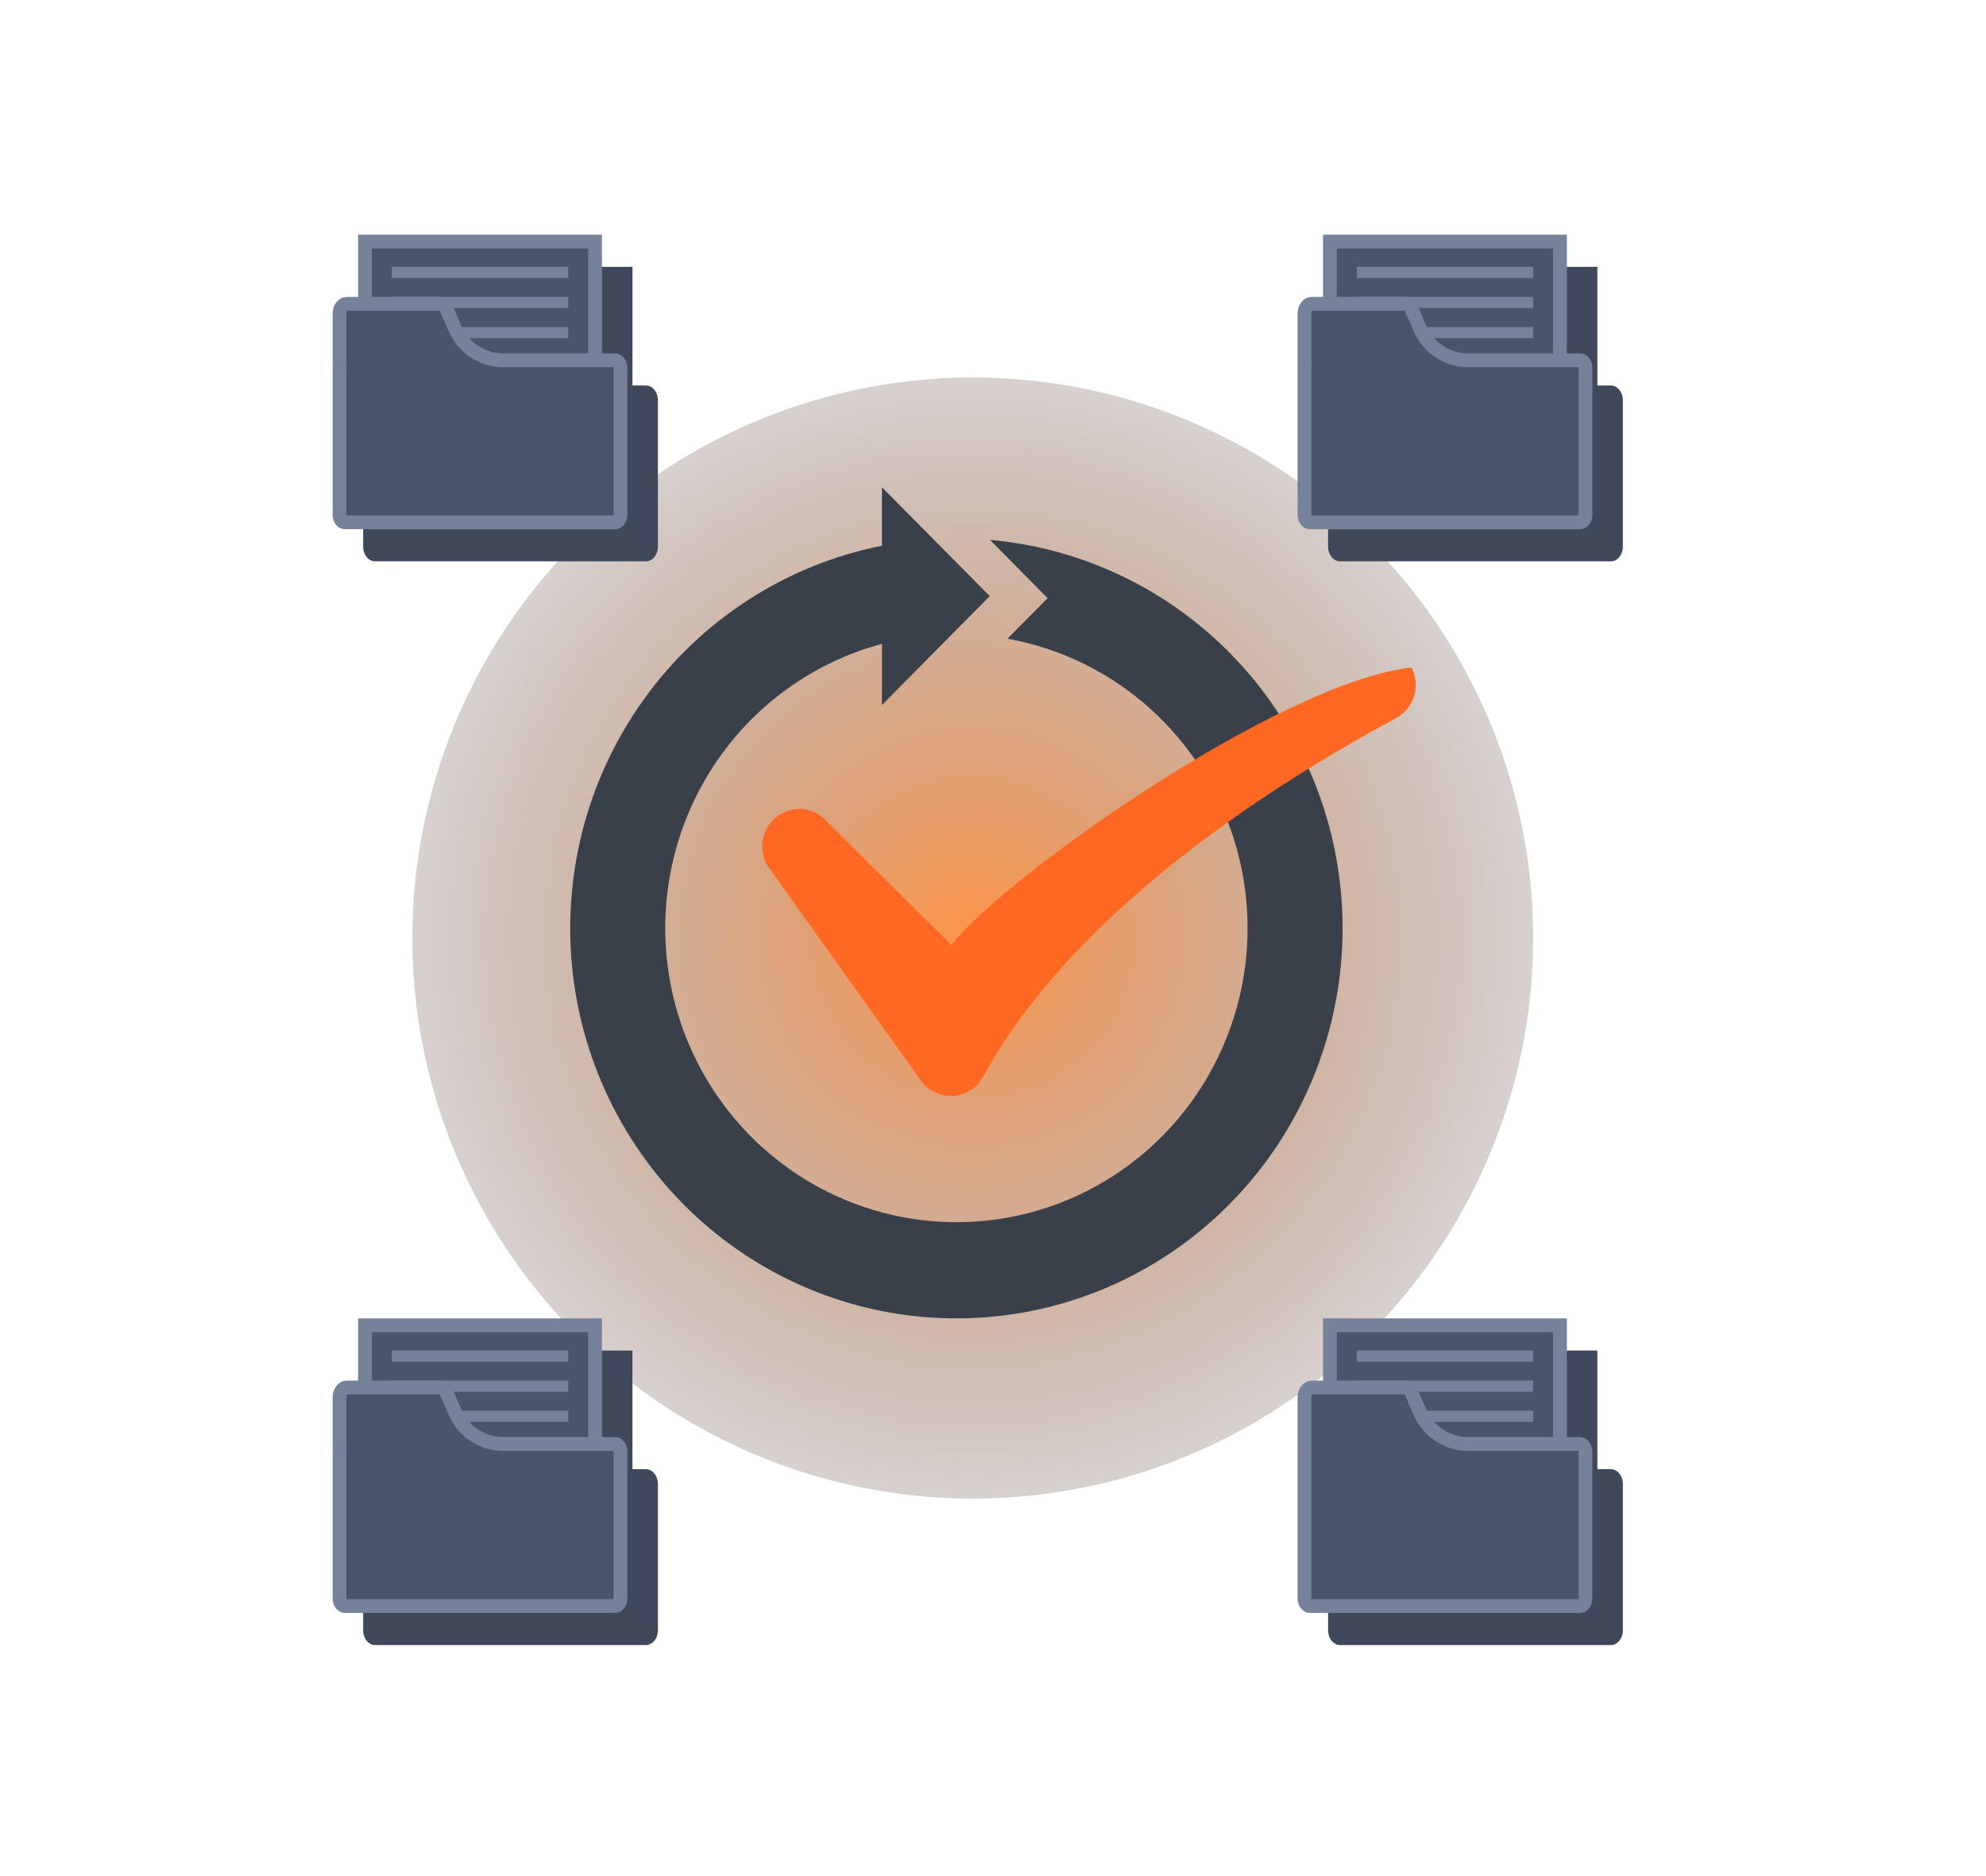 <svg width="288" height="272" viewBox="0 0 288 272" fill="none" xmlns="http://www.w3.org/2000/svg"><g clip-path="url(#clip0_3202_13735)"><g style="mix-blend-mode:lighten" filter="url(#filter0_f_3202_13735)"><circle cx="141.064" cy="136" r="81.265" fill="url(#paint0_radial_3202_13735)"/></g><path d="M56.354 38.684H91.715V55.89H93.671C94.626 55.89 95.408 56.848 95.408 58.014V79.263C95.408 80.431 94.626 81.387 93.671 81.387H54.4C53.442 81.387 52.66 80.431 52.66 79.263V58.026C52.661 57.906 52.67 57.788 52.687 57.67C52.67 57.544 52.661 57.417 52.66 57.29V50.153C52.66 48.804 53.567 47.705 54.666 47.705H56.354V38.684Z" fill="#40495C"/><path d="M231.647 38.684H196.287V47.705H194.598C193.5 47.705 192.593 48.804 192.593 50.153V57.29C192.594 57.417 192.602 57.544 192.619 57.67C192.603 57.788 192.594 57.906 192.593 58.026V79.263C192.593 80.431 193.375 81.387 194.333 81.387H233.603C234.559 81.387 235.341 80.431 235.341 79.263V58.014C235.341 56.848 234.559 55.89 233.603 55.89H231.647V38.684Z" fill="#40495C"/><path d="M56.354 195.802H91.714V213.008H93.67C94.626 213.008 95.408 213.965 95.408 215.132V236.38C95.408 237.549 94.626 238.504 93.67 238.504H54.4C53.442 238.504 52.66 237.549 52.66 236.38V215.143C52.661 215.024 52.669 214.905 52.686 214.787C52.669 214.661 52.661 214.534 52.66 214.407V207.27C52.66 205.921 53.567 204.823 54.665 204.823H56.354V195.802Z" fill="#40495C"/><path d="M231.647 195.802H196.286V204.823H194.598C193.5 204.823 192.592 205.921 192.592 207.27V214.407C192.593 214.534 192.602 214.661 192.619 214.787C192.602 214.905 192.593 215.024 192.592 215.143V236.38C192.592 237.549 193.374 238.504 194.332 238.504H233.603C234.558 238.504 235.34 237.549 235.34 236.38V215.132C235.34 213.965 234.558 213.008 233.603 213.008H231.647V195.802Z" fill="#40495C"/><path fill-rule="evenodd" clip-rule="evenodd" d="M127.898 79.121C113.991 81.879 101.637 89.858 93.327 101.449C85.016 113.04 81.368 127.381 83.117 141.58C84.866 155.78 91.883 168.781 102.752 177.964C113.622 187.147 127.535 191.828 141.688 191.062C155.84 190.297 169.179 184.143 179.015 173.841C188.851 163.539 194.452 149.855 194.689 135.548C194.926 121.241 189.782 107.376 180.293 96.747C170.804 86.118 157.676 79.517 143.557 78.274L148.938 83.707L151.92 86.722L148.938 89.733L146.104 92.599C156.348 94.442 165.557 100.039 171.964 108.315C178.371 116.592 181.526 126.966 180.823 137.447C180.12 147.928 175.608 157.778 168.154 165.107C160.699 172.436 150.827 176.728 140.431 177.159C130.035 177.591 119.847 174.132 111.821 167.446C103.796 160.76 98.499 151.318 96.945 140.93C95.392 130.543 97.692 119.943 103.404 111.163C109.117 102.382 117.839 96.041 127.898 93.355V102.21L143.53 86.428L127.898 70.646V79.121Z" fill="#3A404A"/><path d="M111.326 125.557C110.617 124.389 110.372 122.993 110.639 121.65C110.906 120.307 111.666 119.115 112.767 118.313C113.868 117.512 115.228 117.16 116.575 117.328C117.922 117.496 119.156 118.171 120.03 119.219L137.967 137.016C145.434 127.314 185.5 98.932 204.688 96.777C205.351 98.045 205.491 99.526 205.077 100.897C204.663 102.269 203.728 103.419 202.478 104.098C183.545 114.321 166.339 126.54 154.115 140.122C151.839 142.634 149.697 145.266 147.698 148.008C145.827 150.59 144.123 153.291 142.595 156.094C142.156 156.892 141.525 157.565 140.76 158.051C139.995 158.537 139.121 158.821 138.219 158.877C137.317 158.932 136.416 158.757 135.598 158.368C134.781 157.979 134.073 157.389 133.541 156.651L111.326 125.557Z" fill="#FF6822"/><rect x="52.929" y="35.026" width="33.361" height="25.251" fill="#4B5569" stroke="#758299" stroke-width="2"/><rect x="56.821" y="43.047" width="25.576" height="1.617" fill="#758299"/><rect x="56.821" y="47.41" width="25.576" height="1.617" fill="#758299"/><path d="M66.009 47.676L66.01 47.678C66.601 49.032 67.575 50.184 68.811 50.993C70.047 51.802 71.493 52.233 72.97 52.232C72.97 52.232 72.97 52.232 72.97 52.232L89.245 52.232C89.47 52.232 89.983 52.544 89.983 53.356V74.604C89.983 75.418 89.47 75.728 89.245 75.728H49.975C49.747 75.728 49.235 75.417 49.235 74.604V53.372C49.236 53.298 49.241 53.224 49.251 53.151L49.27 53.016L49.253 52.88C49.242 52.797 49.236 52.712 49.235 52.627V45.494C49.235 44.505 49.869 44.047 50.24 44.047H63.886C64.149 44.047 64.516 44.23 64.739 44.747L64.74 44.748L66.009 47.676Z" fill="#4B5569" stroke="#758299" stroke-width="2"/><rect x="56.821" y="38.684" width="25.576" height="1.617" fill="#758299"/><rect x="192.861" y="35.026" width="33.361" height="25.251" fill="#4B5569" stroke="#758299" stroke-width="2"/><rect x="196.753" y="43.047" width="25.576" height="1.617" fill="#758299"/><rect x="196.753" y="47.41" width="25.576" height="1.617" fill="#758299"/><path d="M205.942 47.676L205.943 47.678C206.534 49.032 207.507 50.184 208.743 50.993C209.98 51.802 211.425 52.233 212.902 52.232C212.903 52.232 212.903 52.232 212.903 52.232L229.178 52.232C229.402 52.232 229.915 52.544 229.915 53.356V74.604C229.915 75.418 229.403 75.728 229.178 75.728H189.907C189.679 75.728 189.167 75.417 189.167 74.604V53.372C189.168 53.298 189.174 53.224 189.184 53.151L189.203 53.016L189.185 52.88C189.174 52.797 189.168 52.712 189.167 52.627V45.494C189.167 44.505 189.802 44.047 190.173 44.047H203.819C204.082 44.047 204.448 44.23 204.672 44.747L204.672 44.748L205.942 47.676Z" fill="#4B5569" stroke="#758299" stroke-width="2"/><rect x="196.753" y="38.684" width="25.576" height="1.617" fill="#758299"/><rect x="52.928" y="192.143" width="33.361" height="25.251" fill="#4B5569" stroke="#758299" stroke-width="2"/><rect x="56.82" y="200.165" width="25.576" height="1.617" fill="#758299"/><rect x="56.82" y="204.527" width="25.576" height="1.617" fill="#758299"/><path d="M66.009 204.793L66.01 204.795C66.601 206.149 67.574 207.302 68.81 208.111C70.047 208.919 71.492 209.35 72.969 209.349C72.969 209.349 72.97 209.349 72.97 209.349H89.245C89.469 209.349 89.982 209.662 89.982 210.474V231.722C89.982 232.535 89.47 232.846 89.245 232.846H49.974C49.746 232.846 49.234 232.534 49.234 231.722V210.489C49.235 210.415 49.241 210.341 49.251 210.268L49.27 210.133L49.252 209.998C49.241 209.914 49.235 209.829 49.234 209.745V202.612C49.234 201.622 49.869 201.164 50.24 201.164H63.886C64.148 201.164 64.515 201.348 64.739 201.864L64.739 201.865L66.009 204.793Z" fill="#4B5569" stroke="#758299" stroke-width="2"/><rect x="56.82" y="195.802" width="25.576" height="1.617" fill="#758299"/><rect x="192.861" y="192.143" width="33.361" height="25.251" fill="#4B5569" stroke="#758299" stroke-width="2"/><rect x="196.753" y="200.165" width="25.576" height="1.617" fill="#758299"/><rect x="196.753" y="204.527" width="25.576" height="1.617" fill="#758299"/><path d="M205.941 204.793L205.942 204.795C206.533 206.149 207.507 207.302 208.743 208.111C209.979 208.919 211.425 209.35 212.902 209.349C212.902 209.349 212.902 209.349 212.902 209.349H229.177C229.402 209.349 229.915 209.662 229.915 210.474V231.722C229.915 232.535 229.402 232.846 229.177 232.846H189.907C189.679 232.846 189.167 232.534 189.167 231.722V210.489C189.168 210.415 189.173 210.341 189.184 210.268L189.203 210.133L189.185 209.998C189.174 209.914 189.168 209.829 189.167 209.745V202.612C189.167 201.622 189.801 201.164 190.173 201.164H203.819C204.081 201.164 204.448 201.348 204.671 201.864L204.672 201.865L205.941 204.793Z" fill="#4B5569" stroke="#758299" stroke-width="2"/><rect x="196.753" y="195.802" width="25.576" height="1.617" fill="#758299"/></g><defs><filter id="filter0_f_3202_13735" x="-10.2" y="-15.265" width="302.529" height="302.529" filterUnits="userSpaceOnUse" color-interpolation-filters="sRGB"><feFlood flood-opacity="0" result="BackgroundImageFix"/><feBlend mode="normal" in="SourceGraphic" in2="BackgroundImageFix" result="shape"/><feGaussianBlur stdDeviation="35" result="effect1_foregroundBlur_3202_13735"/></filter><radialGradient id="paint0_radial_3202_13735" cx="0" cy="0" r="1" gradientUnits="userSpaceOnUse" gradientTransform="translate(141.064 136) rotate(83.987) scale(112.687)"><stop stop-color="#FF9649"/><stop offset="1" stop-color="#4A5569" stop-opacity="0.04"/></radialGradient><clipPath id="clip0_3202_13735"><rect width="288" height="272" fill="white"/></clipPath></defs></svg>